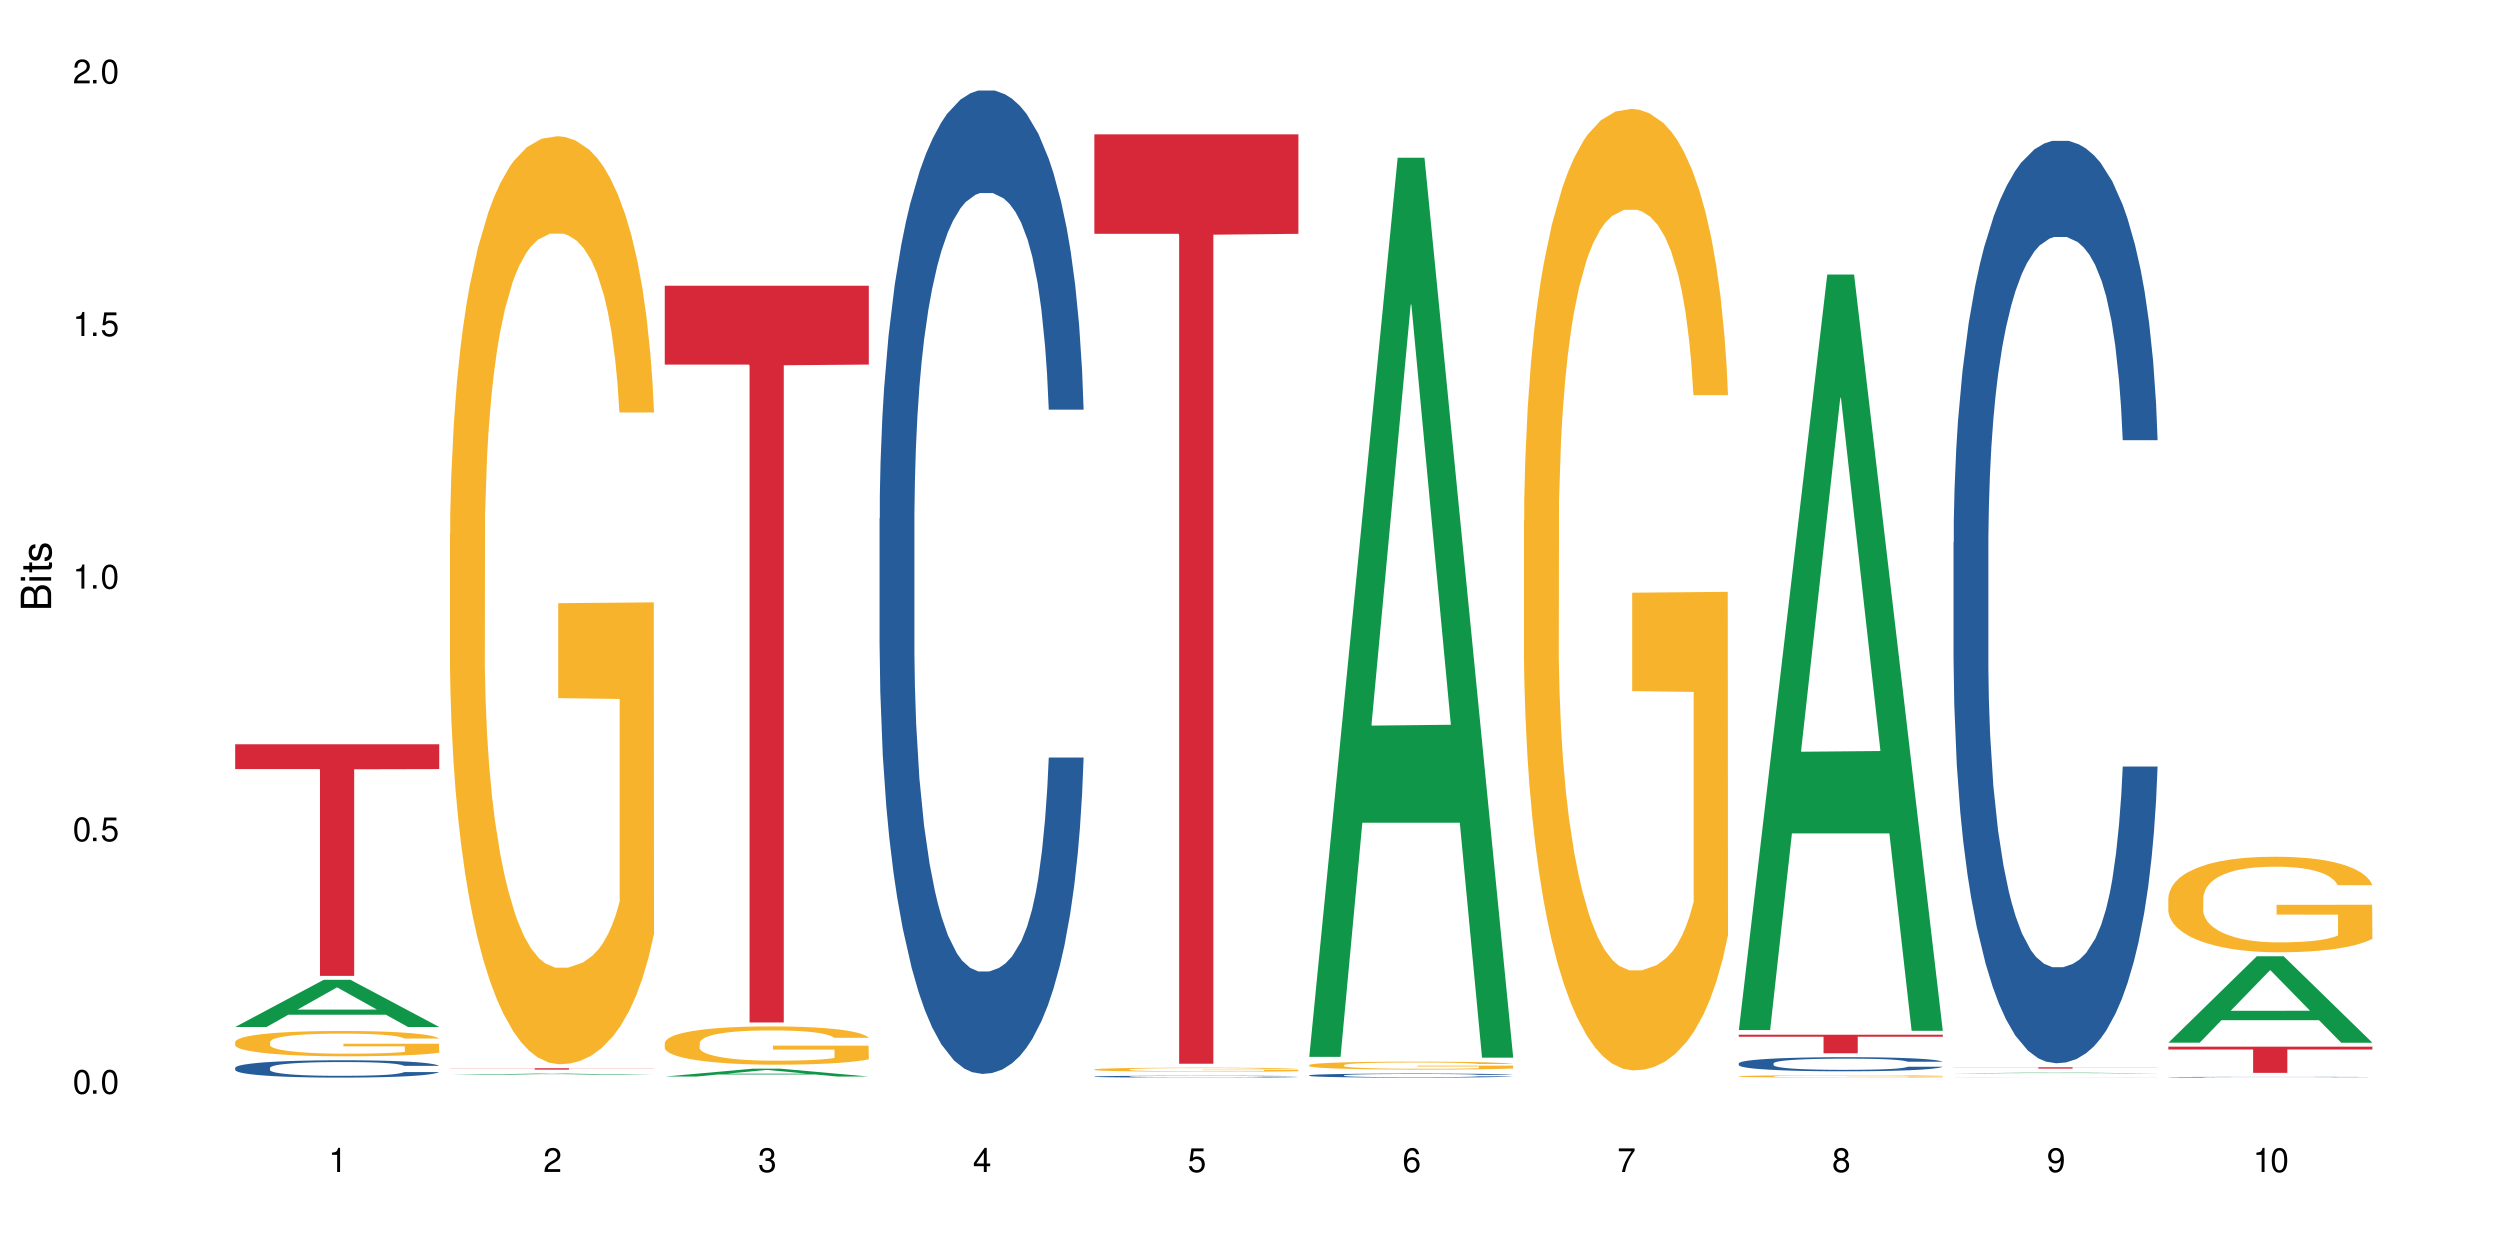 <?xml version="1.0" encoding="UTF-8"?>
<svg xmlns="http://www.w3.org/2000/svg" xmlns:xlink="http://www.w3.org/1999/xlink" width="720" height="360" viewBox="0 0 720 360">
<defs>
<g>
<g id="glyph-0-0">
</g>
<g id="glyph-0-1">
<path d="M 2.641 -6.938 C 2 -6.938 1.422 -6.656 1.078 -6.172 C 0.641 -5.562 0.406 -4.641 0.406 -3.359 C 0.406 -1.016 1.188 0.219 2.641 0.219 C 4.078 0.219 4.859 -1.016 4.859 -3.297 C 4.859 -4.641 4.656 -5.547 4.203 -6.172 C 3.844 -6.656 3.281 -6.938 2.641 -6.938 Z M 2.641 -6.188 C 3.547 -6.188 4 -5.25 4 -3.375 C 4 -1.406 3.562 -0.484 2.625 -0.484 C 1.734 -0.484 1.281 -1.438 1.281 -3.344 C 1.281 -5.25 1.734 -6.188 2.641 -6.188 Z M 2.641 -6.188 "/>
</g>
<g id="glyph-0-2">
<path d="M 1.828 -1 L 0.828 -1 L 0.828 0 L 1.828 0 Z M 1.828 -1 "/>
</g>
<g id="glyph-0-3">
<path d="M 4.562 -6.797 L 1.062 -6.797 L 0.547 -3.094 L 1.328 -3.094 C 1.719 -3.562 2.047 -3.734 2.578 -3.734 C 3.484 -3.734 4.062 -3.109 4.062 -2.094 C 4.062 -1.125 3.484 -0.531 2.578 -0.531 C 1.828 -0.531 1.375 -0.906 1.188 -1.672 L 0.328 -1.672 C 0.453 -1.109 0.547 -0.844 0.75 -0.594 C 1.125 -0.078 1.828 0.219 2.594 0.219 C 3.969 0.219 4.922 -0.781 4.922 -2.219 C 4.922 -3.562 4.031 -4.484 2.719 -4.484 C 2.25 -4.484 1.859 -4.359 1.469 -4.062 L 1.734 -5.969 L 4.562 -5.969 Z M 4.562 -6.797 "/>
</g>
<g id="glyph-0-4">
<path d="M 2.484 -4.938 L 2.484 0 L 3.328 0 L 3.328 -6.938 L 2.766 -6.938 C 2.469 -5.875 2.281 -5.734 0.984 -5.562 L 0.984 -4.938 Z M 2.484 -4.938 "/>
</g>
<g id="glyph-0-5">
<path d="M 4.859 -0.828 L 1.281 -0.828 C 1.359 -1.406 1.672 -1.781 2.5 -2.281 L 3.469 -2.828 C 4.406 -3.344 4.906 -4.062 4.906 -4.906 C 4.906 -5.484 4.672 -6.031 4.266 -6.406 C 3.859 -6.766 3.375 -6.938 2.719 -6.938 C 1.859 -6.938 1.219 -6.625 0.844 -6.031 C 0.609 -5.672 0.5 -5.234 0.484 -4.531 L 1.328 -4.531 C 1.359 -5.016 1.406 -5.281 1.531 -5.516 C 1.75 -5.938 2.188 -6.203 2.703 -6.203 C 3.469 -6.203 4.031 -5.641 4.031 -4.891 C 4.031 -4.344 3.719 -3.859 3.125 -3.516 L 2.234 -3 C 0.812 -2.172 0.406 -1.531 0.328 -0.016 L 4.859 -0.016 Z M 4.859 -0.828 "/>
</g>
<g id="glyph-0-6">
<path d="M 2.125 -3.188 L 2.578 -3.188 C 3.5 -3.188 3.984 -2.766 3.984 -1.922 C 3.984 -1.062 3.469 -0.531 2.594 -0.531 C 1.656 -0.531 1.203 -1 1.156 -2.016 L 0.312 -2.016 C 0.344 -1.453 0.438 -1.094 0.609 -0.781 C 0.953 -0.109 1.625 0.219 2.547 0.219 C 3.953 0.219 4.859 -0.625 4.859 -1.938 C 4.859 -2.828 4.516 -3.297 3.703 -3.594 C 4.344 -3.844 4.656 -4.328 4.656 -5.031 C 4.656 -6.219 3.875 -6.938 2.578 -6.938 C 1.203 -6.938 0.484 -6.172 0.453 -4.703 L 1.297 -4.703 C 1.312 -5.125 1.344 -5.359 1.453 -5.578 C 1.641 -5.969 2.062 -6.203 2.594 -6.203 C 3.344 -6.203 3.797 -5.75 3.797 -5 C 3.797 -4.516 3.609 -4.219 3.25 -4.047 C 3.016 -3.953 2.703 -3.922 2.125 -3.906 Z M 2.125 -3.188 "/>
</g>
<g id="glyph-0-7">
<path d="M 3.141 -1.672 L 3.141 0 L 3.984 0 L 3.984 -1.672 L 4.984 -1.672 L 4.984 -2.438 L 3.984 -2.438 L 3.984 -6.938 L 3.359 -6.938 L 0.266 -2.578 L 0.266 -1.672 Z M 3.141 -2.438 L 1 -2.438 L 3.141 -5.5 Z M 3.141 -2.438 "/>
</g>
<g id="glyph-0-8">
<path d="M 4.781 -5.125 C 4.609 -6.266 3.891 -6.938 2.844 -6.938 C 2.094 -6.938 1.422 -6.578 1.031 -5.953 C 0.594 -5.266 0.406 -4.422 0.406 -3.172 C 0.406 -2 0.578 -1.25 0.984 -0.641 C 1.359 -0.078 1.953 0.219 2.703 0.219 C 3.984 0.219 4.922 -0.75 4.922 -2.094 C 4.922 -3.375 4.062 -4.281 2.844 -4.281 C 2.172 -4.281 1.641 -4.031 1.281 -3.516 C 1.281 -5.234 1.828 -6.188 2.797 -6.188 C 3.391 -6.188 3.797 -5.797 3.938 -5.125 Z M 2.734 -3.531 C 3.547 -3.531 4.062 -2.953 4.062 -2.031 C 4.062 -1.156 3.484 -0.531 2.703 -0.531 C 1.922 -0.531 1.328 -1.188 1.328 -2.078 C 1.328 -2.938 1.906 -3.531 2.734 -3.531 Z M 2.734 -3.531 "/>
</g>
<g id="glyph-0-9">
<path d="M 4.984 -6.797 L 0.438 -6.797 L 0.438 -5.969 L 4.109 -5.969 C 2.5 -3.656 1.828 -2.234 1.328 0 L 2.219 0 C 2.594 -2.172 3.453 -4.047 4.984 -6.094 Z M 4.984 -6.797 "/>
</g>
<g id="glyph-0-10">
<path d="M 3.75 -3.656 C 4.469 -4.094 4.688 -4.438 4.688 -5.078 C 4.688 -6.172 3.844 -6.938 2.641 -6.938 C 1.438 -6.938 0.594 -6.172 0.594 -5.094 C 0.594 -4.438 0.812 -4.094 1.516 -3.656 C 0.734 -3.266 0.359 -2.703 0.359 -1.922 C 0.359 -0.656 1.281 0.219 2.641 0.219 C 3.984 0.219 4.922 -0.656 4.922 -1.922 C 4.922 -2.703 4.531 -3.266 3.75 -3.656 Z M 2.641 -6.188 C 3.359 -6.188 3.812 -5.75 3.812 -5.062 C 3.812 -4.406 3.344 -3.984 2.641 -3.984 C 1.922 -3.984 1.453 -4.406 1.453 -5.078 C 1.453 -5.75 1.922 -6.188 2.641 -6.188 Z M 2.641 -3.266 C 3.484 -3.266 4.062 -2.719 4.062 -1.906 C 4.062 -1.078 3.484 -0.531 2.625 -0.531 C 1.797 -0.531 1.219 -1.094 1.219 -1.906 C 1.219 -2.719 1.781 -3.266 2.641 -3.266 Z M 2.641 -3.266 "/>
</g>
<g id="glyph-0-11">
<path d="M 0.516 -1.578 C 0.672 -0.453 1.406 0.219 2.438 0.219 C 3.188 0.219 3.859 -0.141 4.266 -0.766 C 4.688 -1.453 4.891 -2.297 4.891 -3.547 C 4.891 -4.719 4.703 -5.453 4.312 -6.078 C 3.938 -6.641 3.344 -6.938 2.594 -6.938 C 1.297 -6.938 0.359 -5.969 0.359 -4.625 C 0.359 -3.344 1.234 -2.453 2.453 -2.453 C 3.094 -2.453 3.578 -2.672 4.016 -3.203 C 4 -1.484 3.469 -0.531 2.5 -0.531 C 1.906 -0.531 1.484 -0.906 1.359 -1.578 Z M 2.578 -6.203 C 3.375 -6.203 3.969 -5.531 3.969 -4.641 C 3.969 -3.797 3.391 -3.188 2.547 -3.188 C 1.734 -3.188 1.234 -3.766 1.234 -4.688 C 1.234 -5.562 1.797 -6.203 2.578 -6.203 Z M 2.578 -6.203 "/>
</g>
<g id="glyph-1-0">
</g>
<g id="glyph-1-1">
<path d="M 0 -0.953 L 0 -4.891 C 0 -5.719 -0.234 -6.344 -0.734 -6.797 C -1.188 -7.234 -1.812 -7.469 -2.5 -7.469 C -3.547 -7.469 -4.188 -7 -4.625 -5.875 C -4.984 -6.688 -5.625 -7.094 -6.531 -7.094 C -7.172 -7.094 -7.734 -6.859 -8.141 -6.391 C -8.562 -5.922 -8.75 -5.344 -8.75 -4.5 L -8.75 -0.953 Z M -4.984 -2.062 L -7.766 -2.062 L -7.766 -4.219 C -7.766 -4.844 -7.688 -5.203 -7.453 -5.5 C -7.219 -5.812 -6.859 -5.969 -6.375 -5.969 C -5.891 -5.969 -5.531 -5.812 -5.297 -5.5 C -5.062 -5.203 -4.984 -4.844 -4.984 -4.219 Z M -0.984 -2.062 L -4 -2.062 L -4 -4.781 C -4 -5.766 -3.438 -6.359 -2.484 -6.359 C -1.547 -6.359 -0.984 -5.766 -0.984 -4.781 Z M -0.984 -2.062 "/>
</g>
<g id="glyph-1-2">
<path d="M -6.281 -1.797 L -6.281 -0.797 L 0 -0.797 L 0 -1.797 Z M -8.75 -1.797 L -8.75 -0.797 L -7.484 -0.797 L -7.484 -1.797 Z M -8.75 -1.797 "/>
</g>
<g id="glyph-1-3">
<path d="M -6.281 -3.047 L -6.281 -2.016 L -8.016 -2.016 L -8.016 -1.016 L -6.281 -1.016 L -6.281 -0.172 L -5.469 -0.172 L -5.469 -1.016 L -0.719 -1.016 C -0.078 -1.016 0.281 -1.453 0.281 -2.234 C 0.281 -2.5 0.25 -2.719 0.188 -3.047 L -0.641 -3.047 C -0.609 -2.906 -0.594 -2.766 -0.594 -2.562 C -0.594 -2.141 -0.719 -2.016 -1.156 -2.016 L -5.469 -2.016 L -5.469 -3.047 Z M -6.281 -3.047 "/>
</g>
<g id="glyph-1-4">
<path d="M -4.531 -5.25 C -5.766 -5.25 -6.469 -4.422 -6.469 -2.969 C -6.469 -1.516 -5.719 -0.562 -4.547 -0.562 C -3.562 -0.562 -3.094 -1.062 -2.734 -2.562 L -2.516 -3.484 C -2.344 -4.188 -2.094 -4.469 -1.641 -4.469 C -1.047 -4.469 -0.641 -3.875 -0.641 -3 C -0.641 -2.453 -0.797 -2 -1.062 -1.75 C -1.25 -1.594 -1.422 -1.531 -1.875 -1.469 L -1.875 -0.406 C -0.422 -0.453 0.281 -1.266 0.281 -2.922 C 0.281 -4.5 -0.5 -5.516 -1.719 -5.516 C -2.656 -5.516 -3.172 -4.984 -3.469 -3.734 L -3.703 -2.766 C -3.891 -1.953 -4.156 -1.609 -4.594 -1.609 C -5.188 -1.609 -5.547 -2.125 -5.547 -2.938 C -5.547 -3.75 -5.203 -4.172 -4.531 -4.203 Z M -4.531 -5.25 "/>
</g>
</g>
</defs>
<rect x="-72" y="-36" width="864" height="432" fill="rgb(100%, 100%, 100%)" fill-opacity="1"/>
<path fill-rule="nonzero" fill="rgb(6.275%, 58.824%, 28.235%)" fill-opacity="1" d="M 67.73 295.77 L 67.793 295.754 L 93.223 282.191 L 100.945 282.191 L 126.5 295.781 L 117.52 295.781 L 111.117 292.234 L 83.051 292.234 L 76.773 295.77 L 67.73 295.77 L 85.75 290.766 L 108.543 290.754 L 97.176 284.414 L 97.051 284.398 L 96.926 284.438 L 85.688 290.754 L 85.75 290.766 Z M 67.73 295.77 "/>
<path fill-rule="nonzero" fill="rgb(14.51%, 36.078%, 60%)" fill-opacity="1" d="M 67.73 307.531 L 67.801 307.527 L 67.801 307.418 L 68.02 307.242 L 68.52 307.023 L 69.02 306.871 L 70.312 306.602 L 72.102 306.344 L 73.965 306.141 L 75.328 306.023 L 76.547 305.93 L 79.34 305.762 L 81.133 305.676 L 83.066 305.598 L 85.434 305.52 L 87.152 305.477 L 91.023 305.402 L 93.891 305.371 L 96.113 305.355 L 100.914 305.355 L 103.781 305.375 L 105.859 305.398 L 108.152 305.434 L 110.086 305.477 L 113.457 305.574 L 116.465 305.703 L 117.828 305.777 L 119.977 305.918 L 121.625 306.055 L 122.773 306.172 L 124.062 306.344 L 125.207 306.547 L 126.07 306.781 L 126.5 306.977 L 116.465 306.977 L 115.965 306.797 L 115.391 306.652 L 114.316 306.465 L 113.238 306.332 L 111.734 306.203 L 110.375 306.113 L 108.512 306.027 L 106.863 305.973 L 105.141 305.93 L 103.492 305.902 L 100.34 305.875 L 96.684 305.875 L 95.324 305.887 L 92.527 305.922 L 91.023 305.953 L 88.871 306.02 L 87.367 306.078 L 85.578 306.168 L 84.359 306.246 L 82.852 306.367 L 81.777 306.473 L 80.559 306.621 L 79.844 306.734 L 79.199 306.863 L 78.625 307.016 L 78.195 307.176 L 77.906 307.344 L 77.766 307.508 L 77.766 308.215 L 77.906 308.379 L 78.266 308.574 L 79.199 308.852 L 80.559 309.094 L 82.137 309.285 L 83.641 309.422 L 84.5 309.488 L 85.648 309.559 L 87.441 309.652 L 90.02 309.742 L 91.523 309.777 L 93.816 309.816 L 96.184 309.832 L 99.336 309.832 L 102.133 309.816 L 103.996 309.793 L 105.93 309.758 L 108.582 309.68 L 110.23 309.605 L 111.664 309.52 L 112.738 309.434 L 113.457 309.359 L 114.531 309.219 L 115.391 309.062 L 116.035 308.902 L 116.465 308.746 L 126.5 308.746 L 126.07 308.93 L 125.422 309.105 L 124.777 309.238 L 123.777 309.398 L 122.629 309.543 L 120.98 309.703 L 119.617 309.805 L 117.828 309.922 L 116.18 310.008 L 114.387 310.086 L 111.734 310.176 L 110.016 310.223 L 108.152 310.262 L 105.93 310.301 L 103.137 310.332 L 100.125 310.352 L 97.328 310.355 L 94.32 310.344 L 92.098 310.328 L 89.16 310.285 L 85.504 310.203 L 82.852 310.117 L 80.773 310.031 L 78.984 309.938 L 76.977 309.816 L 74.395 309.613 L 72.82 309.461 L 71.746 309.332 L 70.527 309.152 L 69.664 308.992 L 68.664 308.738 L 67.945 308.414 L 67.73 308.16 Z M 67.73 307.531 "/>
<path fill-rule="nonzero" fill="rgb(96.863%, 70.196%, 16.863%)" fill-opacity="1" d="M 67.73 300.047 L 67.801 300.039 L 67.801 299.906 L 68.09 299.605 L 68.805 299.191 L 69.738 298.855 L 70.742 298.586 L 71.387 298.449 L 72.461 298.246 L 73.395 298.102 L 75.758 297.801 L 78.77 297.523 L 80.418 297.402 L 82.281 297.289 L 84.93 297.164 L 86.148 297.117 L 89.875 297.008 L 94.105 296.941 L 98.762 296.922 L 100.914 296.93 L 103.852 296.957 L 107.863 297.027 L 110.16 297.094 L 111.949 297.164 L 113.812 297.25 L 116.105 297.383 L 118.258 297.543 L 119.977 297.703 L 121.695 297.902 L 123.129 298.113 L 124.348 298.348 L 125.422 298.629 L 126.07 298.859 L 126.5 299.094 L 116.535 299.094 L 115.965 298.859 L 115.32 298.68 L 114.242 298.461 L 113.168 298.301 L 112.094 298.176 L 110.086 298 L 108.367 297.895 L 106.215 297.801 L 104.137 297.742 L 101.773 297.703 L 100.34 297.688 L 96.543 297.688 L 93.102 297.734 L 91.094 297.789 L 89.66 297.84 L 87.656 297.941 L 86.438 298.02 L 85.719 298.074 L 83.57 298.281 L 82.137 298.469 L 81.348 298.594 L 80.344 298.793 L 79.629 298.973 L 78.84 299.238 L 78.41 299.441 L 77.836 299.891 L 77.766 301.09 L 77.98 301.344 L 78.41 301.617 L 78.984 301.855 L 79.844 302.109 L 80.703 302.305 L 82.207 302.562 L 83.496 302.734 L 84.5 302.848 L 86.438 303.027 L 87.227 303.09 L 89.09 303.207 L 91.023 303.301 L 93.387 303.383 L 95.18 303.422 L 98.047 303.453 L 101.703 303.453 L 106 303.414 L 108.727 303.363 L 110.59 303.309 L 111.809 303.262 L 113.312 303.188 L 114.387 303.121 L 115.391 303.051 L 116.609 302.938 L 116.609 301.344 L 98.906 301.336 L 98.906 300.59 L 126.426 300.586 L 126.5 303.188 L 124.992 303.367 L 123.129 303.543 L 121.34 303.676 L 119.477 303.789 L 116.824 303.914 L 114.672 303.996 L 111.375 304.086 L 108.367 304.148 L 105.215 304.188 L 102.418 304.207 L 99.121 304.215 L 96.184 304.199 L 93.031 304.16 L 90.52 304.109 L 88.227 304.043 L 85.934 303.953 L 83.066 303.816 L 81.203 303.703 L 79.27 303.562 L 77.336 303.395 L 75.613 303.215 L 74.469 303.074 L 73.32 302.914 L 72.102 302.715 L 70.957 302.488 L 70.098 302.281 L 69.309 302.051 L 68.734 301.832 L 68.16 301.531 L 67.875 301.289 L 67.73 301.086 Z M 67.73 300.047 "/>
<path fill-rule="nonzero" fill="rgb(83.922%, 15.686%, 22.353%)" fill-opacity="1" d="M 67.73 214.355 L 126.5 214.355 L 126.5 221.496 L 102.008 221.559 L 102.008 281.051 L 92.152 281.051 L 92.152 221.621 L 92.008 221.496 L 67.73 221.496 Z M 67.73 214.355 "/>
<path fill-rule="nonzero" fill="rgb(6.275%, 58.824%, 28.235%)" fill-opacity="1" d="M 129.594 309.586 L 129.656 309.586 L 155.082 309.191 L 162.805 309.191 L 188.359 309.586 L 179.383 309.586 L 172.977 309.48 L 144.91 309.48 L 138.633 309.586 L 129.594 309.586 L 147.613 309.441 L 170.402 309.438 L 159.039 309.254 L 158.789 309.254 L 147.547 309.438 L 147.613 309.441 Z M 129.594 309.586 "/>
<path fill-rule="nonzero" fill="rgb(96.863%, 70.196%, 16.863%)" fill-opacity="1" d="M 129.594 153.703 L 129.664 153.461 L 129.664 148.578 L 129.949 137.594 L 130.668 122.461 L 131.598 110.012 L 132.602 100.246 L 133.246 95.121 L 134.32 87.797 L 135.254 82.426 L 137.617 71.441 L 140.629 61.191 L 142.277 56.797 L 144.141 52.648 L 146.793 48.008 L 148.012 46.301 L 151.738 42.395 L 155.965 39.953 L 160.625 39.223 L 162.773 39.465 L 165.711 40.441 L 169.727 43.125 L 172.02 45.566 L 173.812 48.008 L 175.676 51.184 L 177.969 56.062 L 180.117 61.922 L 181.836 67.781 L 183.559 75.105 L 184.992 82.914 L 186.211 91.457 L 187.285 101.711 L 187.93 110.254 L 188.359 118.797 L 178.398 118.797 L 177.824 110.254 L 177.18 103.664 L 176.105 95.609 L 175.031 89.75 L 173.953 85.113 L 171.949 78.766 L 170.227 74.859 L 168.078 71.441 L 166 69.246 L 163.633 67.781 L 162.199 67.293 L 158.402 67.293 L 154.961 69 L 152.957 70.953 L 151.523 72.906 L 149.516 76.57 L 148.297 79.496 L 147.582 81.449 L 145.43 89.016 L 143.996 95.852 L 143.207 100.488 L 142.207 107.812 L 141.488 114.402 L 140.699 124.168 L 140.27 131.492 L 139.695 148.09 L 139.625 192.027 L 139.84 201.305 L 140.27 211.312 L 140.844 220.098 L 141.703 229.375 L 142.562 236.453 L 144.07 245.973 L 145.359 252.32 L 146.363 256.469 L 148.297 263.059 L 149.086 265.258 L 150.949 269.652 L 152.883 273.07 L 155.25 275.996 L 157.039 277.461 L 159.906 278.684 L 163.562 278.684 L 167.863 277.219 L 170.586 275.266 L 172.449 273.312 L 173.668 271.605 L 175.172 268.918 L 176.246 266.477 L 177.25 263.793 L 178.469 259.645 L 178.469 201.305 L 160.766 201.059 L 160.766 173.719 L 188.289 173.477 L 188.359 268.918 L 186.855 275.508 L 184.992 281.855 L 183.199 286.738 L 181.336 290.887 L 178.684 295.527 L 176.535 298.453 L 173.238 301.871 L 170.227 304.07 L 167.074 305.535 L 164.277 306.266 L 160.984 306.512 L 158.043 306.023 L 154.891 304.559 L 152.383 302.605 L 150.09 300.164 L 147.797 296.988 L 144.93 291.863 L 143.066 287.715 L 141.129 282.59 L 139.195 276.484 L 137.477 269.895 L 136.328 264.77 L 135.184 258.91 L 133.965 251.586 L 132.816 243.289 L 131.957 235.723 L 131.168 227.176 L 130.594 219.121 L 130.023 208.137 L 129.734 199.352 L 129.594 191.785 Z M 129.594 153.703 "/>
<path fill-rule="nonzero" fill="rgb(83.922%, 15.686%, 22.353%)" fill-opacity="1" d="M 129.594 307.652 L 188.359 307.652 L 188.359 307.695 L 163.867 307.695 L 163.867 308.047 L 154.012 308.047 L 154.012 307.695 L 129.594 307.695 Z M 129.594 307.652 "/>
<path fill-rule="nonzero" fill="rgb(6.275%, 58.824%, 28.235%)" fill-opacity="1" d="M 191.453 310.047 L 191.516 310.043 L 216.945 307.77 L 224.668 307.77 L 250.219 310.051 L 241.242 310.051 L 234.84 309.453 L 206.773 309.453 L 200.492 310.047 L 191.453 310.047 L 209.473 309.207 L 232.266 309.207 L 220.898 308.141 L 220.773 308.141 L 220.648 308.145 L 209.41 309.207 L 209.473 309.207 Z M 191.453 310.047 "/>
<path fill-rule="nonzero" fill="rgb(96.863%, 70.196%, 16.863%)" fill-opacity="1" d="M 191.453 300.328 L 191.523 300.316 L 191.523 300.117 L 191.812 299.664 L 192.527 299.039 L 193.461 298.527 L 194.461 298.125 L 195.109 297.914 L 196.184 297.609 L 197.113 297.391 L 199.48 296.938 L 202.488 296.516 L 204.137 296.332 L 206 296.16 L 208.652 295.973 L 209.871 295.898 L 213.598 295.738 L 217.828 295.637 L 222.484 295.609 L 224.637 295.617 L 227.574 295.66 L 231.586 295.77 L 233.879 295.871 L 235.672 295.973 L 237.535 296.102 L 239.828 296.305 L 241.98 296.543 L 243.699 296.785 L 245.418 297.086 L 246.852 297.41 L 248.07 297.762 L 249.145 298.184 L 249.789 298.535 L 250.219 298.891 L 240.258 298.891 L 239.684 298.535 L 239.039 298.266 L 237.965 297.934 L 236.891 297.691 L 235.816 297.5 L 233.809 297.238 L 232.09 297.078 L 229.938 296.938 L 227.859 296.848 L 225.496 296.785 L 224.062 296.766 L 220.262 296.766 L 216.824 296.836 L 214.816 296.918 L 213.383 296.996 L 211.375 297.148 L 210.156 297.27 L 209.441 297.348 L 207.293 297.66 L 205.859 297.941 L 205.07 298.133 L 204.066 298.438 L 203.348 298.707 L 202.562 299.109 L 202.133 299.414 L 201.559 300.098 L 201.484 301.906 L 201.703 302.289 L 202.133 302.703 L 202.703 303.066 L 203.566 303.449 L 204.426 303.738 L 205.93 304.133 L 207.219 304.395 L 208.223 304.562 L 210.156 304.836 L 210.945 304.926 L 212.809 305.109 L 214.746 305.25 L 217.109 305.371 L 218.902 305.43 L 221.77 305.48 L 225.422 305.48 L 229.723 305.418 L 232.445 305.34 L 234.309 305.258 L 235.527 305.188 L 237.035 305.078 L 238.109 304.977 L 239.113 304.867 L 240.332 304.695 L 240.332 302.289 L 222.629 302.281 L 222.629 301.152 L 250.148 301.145 L 250.219 305.078 L 248.715 305.348 L 246.852 305.609 L 245.059 305.812 L 243.195 305.984 L 240.547 306.176 L 238.395 306.297 L 235.098 306.438 L 232.09 306.527 L 228.934 306.586 L 226.141 306.617 L 222.844 306.629 L 219.906 306.605 L 216.75 306.547 L 214.242 306.465 L 211.949 306.367 L 209.656 306.234 L 206.789 306.023 L 204.926 305.852 L 202.992 305.641 L 201.055 305.391 L 199.336 305.117 L 198.191 304.906 L 197.043 304.664 L 195.824 304.363 L 194.68 304.02 L 193.816 303.707 L 193.031 303.355 L 192.457 303.023 L 191.883 302.57 L 191.598 302.211 L 191.453 301.898 Z M 191.453 300.328 "/>
<path fill-rule="nonzero" fill="rgb(83.922%, 15.686%, 22.353%)" fill-opacity="1" d="M 191.453 82.285 L 250.219 82.285 L 250.219 104.996 L 225.727 105.195 L 225.727 294.469 L 215.875 294.469 L 215.875 105.395 L 215.73 104.996 L 191.453 104.996 Z M 191.453 82.285 "/>
<path fill-rule="nonzero" fill="rgb(14.51%, 36.078%, 60%)" fill-opacity="1" d="M 253.312 149.309 L 253.387 149.051 L 253.387 142.836 L 253.602 133 L 254.102 120.574 L 254.605 112.031 L 255.895 96.758 L 257.684 82 L 259.547 70.609 L 260.91 63.879 L 262.129 58.699 L 264.922 49.121 L 266.715 44.203 L 268.652 39.805 L 271.016 35.402 L 272.734 32.812 L 276.605 28.672 L 279.473 26.859 L 281.695 26.082 L 286.496 26.082 L 289.363 27.117 L 291.441 28.41 L 293.734 30.484 L 295.668 32.812 L 299.039 38.508 L 302.047 45.758 L 303.41 49.898 L 305.559 57.926 L 307.207 65.691 L 308.355 72.422 L 309.645 82 L 310.793 93.648 L 311.652 106.852 L 312.082 117.984 L 302.047 117.984 L 301.547 107.629 L 300.973 99.605 L 299.898 88.988 L 298.824 81.48 L 297.316 73.977 L 295.957 69.055 L 294.094 64.137 L 292.445 61.031 L 290.723 58.699 L 289.074 57.148 L 285.922 55.594 L 282.266 55.594 L 280.906 56.113 L 278.109 58.184 L 276.605 59.996 L 274.457 63.621 L 272.949 66.984 L 271.16 72.164 L 269.941 76.562 L 268.434 83.293 L 267.359 89.25 L 266.141 97.793 L 265.426 104.262 L 264.781 111.512 L 264.207 120.055 L 263.777 129.117 L 263.492 138.695 L 263.348 148.016 L 263.348 188.141 L 263.492 197.461 L 263.848 208.332 L 264.781 224.125 L 266.141 237.844 L 267.719 248.719 L 269.223 256.484 L 270.082 260.109 L 271.23 264.25 L 273.023 269.43 L 275.602 274.605 L 277.105 276.676 L 279.402 278.75 L 281.766 279.785 L 284.918 279.785 L 287.715 278.75 L 289.578 277.453 L 291.512 275.383 L 294.164 270.98 L 295.812 266.84 L 297.246 261.922 L 298.32 257.004 L 299.039 252.859 L 300.113 244.836 L 300.973 236.031 L 301.617 226.973 L 302.047 218.172 L 312.082 218.172 L 311.652 228.527 L 311.008 238.621 L 310.363 246.129 L 309.359 255.191 L 308.211 263.215 L 306.562 272.277 L 305.203 278.23 L 303.41 284.703 L 301.762 289.621 L 299.969 294.023 L 297.316 299.199 L 295.598 301.789 L 293.734 304.117 L 291.512 306.188 L 288.719 308 L 285.707 309.035 L 282.914 309.297 L 279.902 308.777 L 277.68 307.742 L 274.742 305.414 L 271.086 300.754 L 268.434 295.836 L 266.355 290.914 L 264.566 285.738 L 262.559 278.75 L 259.98 267.355 L 258.402 258.555 L 257.328 251.309 L 256.109 241.211 L 255.25 232.148 L 254.246 217.652 L 253.527 199.273 L 253.312 185.035 Z M 253.312 149.309 "/>
<path fill-rule="nonzero" fill="rgb(14.51%, 36.078%, 60%)" fill-opacity="1" d="M 315.176 310.043 L 315.246 310.043 L 315.246 310.031 L 315.461 310.012 L 315.961 309.988 L 316.465 309.969 L 317.754 309.941 L 319.547 309.91 L 321.41 309.891 L 322.77 309.875 L 323.988 309.867 L 326.785 309.848 L 328.578 309.836 L 330.512 309.828 L 332.875 309.82 L 334.598 309.816 L 338.465 309.809 L 341.332 309.805 L 343.555 309.801 L 348.355 309.801 L 351.223 309.805 L 353.301 309.809 L 355.594 309.812 L 357.531 309.816 L 360.898 309.828 L 363.91 309.84 L 365.27 309.848 L 367.422 309.863 L 369.07 309.879 L 370.215 309.895 L 371.504 309.91 L 372.652 309.934 L 373.512 309.961 L 373.941 309.98 L 363.91 309.98 L 363.406 309.961 L 362.832 309.945 L 361.758 309.926 L 360.684 309.91 L 359.18 309.895 L 357.816 309.887 L 355.953 309.875 L 354.305 309.871 L 352.586 309.867 L 350.938 309.863 L 347.785 309.859 L 342.766 309.859 L 339.973 309.863 L 338.465 309.867 L 336.316 309.875 L 334.812 309.883 L 333.02 309.891 L 331.801 309.902 L 330.297 309.914 L 329.223 309.926 L 328.004 309.941 L 327.285 309.953 L 326.641 309.969 L 326.066 309.984 L 325.637 310.004 L 325.352 310.023 L 325.207 310.039 L 325.207 310.117 L 325.352 310.137 L 325.711 310.156 L 326.641 310.188 L 328.004 310.215 L 329.578 310.238 L 331.086 310.25 L 331.945 310.258 L 333.09 310.266 L 334.883 310.277 L 337.465 310.285 L 338.969 310.293 L 341.262 310.297 L 349.574 310.297 L 351.438 310.293 L 353.375 310.289 L 356.023 310.281 L 357.672 310.273 L 359.105 310.262 L 360.184 310.254 L 360.898 310.246 L 361.973 310.23 L 362.832 310.211 L 363.48 310.195 L 363.91 310.176 L 373.941 310.176 L 373.512 310.195 L 372.867 310.219 L 372.223 310.23 L 371.219 310.25 L 370.07 310.266 L 368.422 310.281 L 367.062 310.293 L 365.27 310.309 L 363.621 310.316 L 361.832 310.324 L 359.18 310.336 L 357.457 310.34 L 355.594 310.344 L 353.375 310.348 L 350.578 310.352 L 347.57 310.355 L 341.762 310.355 L 339.543 310.352 L 336.602 310.348 L 332.949 310.34 L 330.297 310.328 L 328.219 310.32 L 326.426 310.309 L 324.418 310.297 L 321.84 310.273 L 320.262 310.254 L 319.188 310.242 L 317.969 310.223 L 317.109 310.203 L 316.105 310.176 L 315.391 310.141 L 315.176 310.113 Z M 315.176 310.043 "/>
<path fill-rule="nonzero" fill="rgb(96.863%, 70.196%, 16.863%)" fill-opacity="1" d="M 315.176 307.992 L 315.246 307.992 L 315.246 307.969 L 315.531 307.922 L 316.25 307.855 L 317.18 307.801 L 318.184 307.758 L 318.828 307.738 L 319.906 307.703 L 320.836 307.68 L 323.203 307.633 L 326.211 307.59 L 327.859 307.57 L 329.723 307.551 L 332.375 307.531 L 333.594 307.523 L 337.32 307.508 L 341.547 307.496 L 346.207 307.492 L 348.355 307.492 L 351.297 307.496 L 355.309 307.508 L 357.602 307.52 L 359.395 307.531 L 361.258 307.543 L 363.551 307.566 L 365.699 307.59 L 367.422 307.617 L 369.141 307.648 L 370.574 307.684 L 371.793 307.719 L 372.867 307.766 L 373.512 307.805 L 373.941 307.84 L 363.98 307.84 L 363.406 307.805 L 362.762 307.773 L 361.688 307.738 L 360.613 307.715 L 359.535 307.691 L 357.531 307.664 L 355.809 307.648 L 353.66 307.633 L 351.582 307.625 L 349.215 307.617 L 347.785 307.613 L 343.984 307.613 L 340.547 307.621 L 338.539 307.633 L 337.105 307.641 L 335.098 307.656 L 333.879 307.668 L 333.164 307.676 L 331.012 307.711 L 329.578 307.738 L 328.793 307.762 L 327.789 307.793 L 327.07 307.82 L 326.281 307.863 L 325.852 307.895 L 325.281 307.969 L 325.207 308.16 L 325.422 308.199 L 325.852 308.246 L 326.426 308.281 L 327.285 308.324 L 328.145 308.355 L 329.652 308.395 L 330.941 308.422 L 331.945 308.441 L 333.879 308.473 L 334.668 308.48 L 336.531 308.5 L 338.465 308.516 L 340.832 308.527 L 342.625 308.535 L 345.488 308.539 L 349.145 308.539 L 353.445 308.531 L 356.168 308.523 L 358.031 308.516 L 359.25 308.508 L 360.754 308.496 L 361.832 308.484 L 362.832 308.473 L 364.051 308.457 L 364.051 308.199 L 346.352 308.199 L 346.352 308.082 L 373.871 308.078 L 373.941 308.496 L 372.438 308.523 L 370.574 308.555 L 368.781 308.574 L 366.918 308.594 L 364.266 308.613 L 362.117 308.625 L 358.82 308.641 L 355.809 308.648 L 352.656 308.656 L 349.863 308.66 L 343.625 308.66 L 340.473 308.652 L 337.965 308.645 L 335.672 308.633 L 333.379 308.617 L 330.512 308.598 L 328.648 308.578 L 326.715 308.555 L 324.777 308.531 L 323.059 308.5 L 321.91 308.477 L 320.766 308.453 L 319.547 308.422 L 318.398 308.383 L 317.539 308.352 L 316.75 308.312 L 316.18 308.277 L 315.605 308.23 L 315.316 308.191 L 315.176 308.16 Z M 315.176 307.992 "/>
<path fill-rule="nonzero" fill="rgb(83.922%, 15.686%, 22.353%)" fill-opacity="1" d="M 315.176 38.688 L 373.941 38.688 L 373.941 67.34 L 349.449 67.59 L 349.449 306.352 L 339.594 306.352 L 339.594 67.84 L 339.453 67.34 L 315.176 67.34 Z M 315.176 38.688 "/>
<path fill-rule="nonzero" fill="rgb(6.275%, 58.824%, 28.235%)" fill-opacity="1" d="M 377.035 304.371 L 377.098 304.125 L 402.527 45.434 L 410.25 45.434 L 435.805 304.613 L 426.824 304.613 L 420.422 236.957 L 392.355 236.957 L 386.078 304.371 L 377.035 304.371 L 395.055 208.973 L 417.848 208.73 L 406.48 87.781 L 406.355 87.535 L 406.23 88.266 L 394.992 208.73 L 395.055 208.973 Z M 377.035 304.371 "/>
<path fill-rule="nonzero" fill="rgb(14.51%, 36.078%, 60%)" fill-opacity="1" d="M 377.035 309.695 L 377.105 309.691 L 377.105 309.668 L 377.32 309.625 L 377.824 309.574 L 378.324 309.539 L 379.617 309.477 L 381.406 309.414 L 383.27 309.367 L 384.633 309.34 L 385.852 309.32 L 388.645 309.281 L 390.438 309.258 L 392.371 309.242 L 394.738 309.223 L 396.457 309.211 L 400.328 309.195 L 403.195 309.188 L 405.414 309.184 L 410.219 309.184 L 413.086 309.188 L 415.164 309.195 L 417.457 309.203 L 419.391 309.211 L 422.758 309.234 L 425.77 309.266 L 427.133 309.281 L 429.281 309.316 L 430.93 309.348 L 432.078 309.375 L 433.367 309.414 L 434.512 309.465 L 435.375 309.52 L 435.805 309.562 L 425.77 309.562 L 425.27 309.523 L 424.695 309.488 L 423.621 309.445 L 422.543 309.414 L 421.039 309.383 L 419.68 309.363 L 417.816 309.344 L 416.168 309.328 L 414.445 309.32 L 412.797 309.312 L 409.645 309.305 L 405.988 309.305 L 404.629 309.309 L 401.832 309.316 L 400.328 309.324 L 398.176 309.34 L 396.672 309.355 L 394.879 309.375 L 393.664 309.395 L 392.156 309.422 L 391.082 309.445 L 389.863 309.48 L 389.148 309.508 L 388.504 309.539 L 387.93 309.574 L 387.5 309.609 L 387.211 309.648 L 387.07 309.688 L 387.07 309.855 L 387.211 309.895 L 387.57 309.938 L 388.504 310.004 L 389.863 310.059 L 391.441 310.105 L 392.945 310.137 L 393.805 310.152 L 394.953 310.168 L 396.742 310.191 L 399.324 310.211 L 400.828 310.219 L 403.121 310.227 L 405.488 310.234 L 408.641 310.234 L 411.438 310.227 L 413.301 310.223 L 415.234 310.215 L 417.887 310.195 L 419.535 310.18 L 420.969 310.16 L 422.043 310.137 L 422.758 310.121 L 423.836 310.09 L 424.695 310.051 L 425.34 310.016 L 425.77 309.977 L 435.805 309.977 L 435.375 310.02 L 434.727 310.062 L 434.082 310.094 L 433.078 310.133 L 431.934 310.164 L 430.285 310.203 L 428.922 310.227 L 427.133 310.254 L 425.484 310.273 L 423.691 310.293 L 421.039 310.312 L 419.32 310.324 L 417.457 310.332 L 415.234 310.344 L 412.438 310.348 L 409.43 310.355 L 406.633 310.355 L 403.625 310.352 L 401.402 310.348 L 398.465 310.34 L 394.809 310.32 L 392.156 310.301 L 390.078 310.277 L 388.289 310.258 L 386.281 310.227 L 383.699 310.18 L 382.125 310.145 L 381.047 310.113 L 379.832 310.074 L 378.969 310.035 L 377.969 309.977 L 377.25 309.898 L 377.035 309.84 Z M 377.035 309.695 "/>
<path fill-rule="nonzero" fill="rgb(96.863%, 70.196%, 16.863%)" fill-opacity="1" d="M 377.035 306.734 L 377.105 306.734 L 377.105 306.691 L 377.395 306.598 L 378.109 306.469 L 379.043 306.359 L 380.047 306.277 L 380.691 306.234 L 381.766 306.172 L 382.695 306.125 L 385.062 306.031 L 388.07 305.941 L 389.719 305.906 L 391.582 305.871 L 394.234 305.828 L 395.453 305.816 L 399.18 305.781 L 403.41 305.762 L 408.066 305.754 L 410.219 305.758 L 413.156 305.766 L 417.168 305.789 L 419.461 305.809 L 421.254 305.828 L 423.117 305.855 L 425.41 305.898 L 427.562 305.949 L 429.281 306 L 431 306.062 L 432.434 306.129 L 433.652 306.203 L 434.727 306.289 L 435.375 306.363 L 435.805 306.438 L 425.84 306.438 L 425.27 306.363 L 424.621 306.305 L 423.547 306.238 L 422.473 306.188 L 421.398 306.148 L 419.391 306.094 L 417.672 306.059 L 415.52 306.031 L 413.441 306.012 L 411.078 306 L 409.645 305.996 L 405.848 305.996 L 402.406 306.008 L 400.398 306.027 L 398.965 306.043 L 396.961 306.074 L 395.742 306.098 L 395.023 306.117 L 392.875 306.18 L 391.441 306.238 L 390.652 306.277 L 389.648 306.344 L 388.934 306.398 L 388.145 306.48 L 387.715 306.543 L 387.141 306.688 L 387.07 307.062 L 387.285 307.141 L 387.715 307.227 L 388.289 307.305 L 389.148 307.383 L 390.008 307.441 L 391.512 307.523 L 392.801 307.578 L 393.805 307.613 L 395.742 307.672 L 396.527 307.691 L 398.391 307.727 L 400.328 307.758 L 402.691 307.781 L 404.484 307.793 L 407.352 307.805 L 411.008 307.805 L 415.305 307.793 L 418.031 307.777 L 419.895 307.758 L 421.109 307.746 L 422.617 307.723 L 423.691 307.699 L 424.695 307.676 L 425.914 307.641 L 425.914 307.141 L 408.211 307.141 L 408.211 306.906 L 435.73 306.902 L 435.805 307.723 L 434.297 307.777 L 432.434 307.832 L 430.645 307.875 L 428.781 307.91 L 426.129 307.949 L 423.977 307.973 L 420.68 308.004 L 417.672 308.023 L 414.52 308.035 L 411.723 308.039 L 408.426 308.043 L 405.488 308.039 L 402.336 308.027 L 399.824 308.008 L 397.531 307.988 L 395.238 307.961 L 392.371 307.918 L 390.508 307.883 L 388.574 307.84 L 386.641 307.785 L 384.918 307.73 L 383.773 307.688 L 382.625 307.637 L 381.406 307.574 L 380.262 307.5 L 379.398 307.438 L 378.613 307.363 L 378.039 307.293 L 377.465 307.199 L 377.18 307.125 L 377.035 307.062 Z M 377.035 306.734 "/>
<path fill-rule="nonzero" fill="rgb(96.863%, 70.196%, 16.863%)" fill-opacity="1" d="M 438.895 149.961 L 438.969 149.707 L 438.969 144.648 L 439.254 133.27 L 439.973 117.59 L 440.902 104.691 L 441.906 94.574 L 442.551 89.262 L 443.625 81.676 L 444.559 76.109 L 446.922 64.73 L 449.934 54.109 L 451.582 49.555 L 453.445 45.258 L 456.098 40.449 L 457.316 38.68 L 461.043 34.633 L 465.27 32.105 L 469.93 31.348 L 472.078 31.598 L 475.016 32.609 L 479.031 35.391 L 481.324 37.922 L 483.117 40.449 L 484.98 43.738 L 487.273 48.797 L 489.422 54.867 L 491.141 60.938 L 492.863 68.523 L 494.297 76.617 L 495.516 85.469 L 496.59 96.09 L 497.234 104.941 L 497.664 113.797 L 487.703 113.797 L 487.129 104.941 L 486.484 98.113 L 485.41 89.77 L 484.332 83.699 L 483.258 78.895 L 481.254 72.316 L 479.531 68.27 L 477.383 64.73 L 475.305 62.453 L 472.938 60.938 L 471.504 60.43 L 467.707 60.43 L 464.266 62.199 L 462.262 64.223 L 460.828 66.246 L 458.82 70.043 L 457.602 73.078 L 456.887 75.098 L 454.734 82.941 L 453.301 90.02 L 452.512 94.828 L 451.512 102.414 L 450.793 109.242 L 450.004 119.359 L 449.574 126.945 L 449 144.145 L 448.93 189.668 L 449.145 199.277 L 449.574 209.648 L 450.148 218.754 L 451.008 228.363 L 451.867 235.699 L 453.375 245.562 L 454.664 252.137 L 455.668 256.438 L 457.602 263.266 L 458.391 265.543 L 460.254 270.094 L 462.188 273.637 L 464.555 276.668 L 466.344 278.188 L 469.211 279.453 L 472.867 279.453 L 477.168 277.934 L 479.891 275.91 L 481.754 273.887 L 482.973 272.117 L 484.477 269.336 L 485.551 266.805 L 486.555 264.023 L 487.773 259.727 L 487.773 199.277 L 470.07 199.027 L 470.07 170.699 L 497.594 170.445 L 497.664 269.336 L 496.16 276.164 L 494.297 282.738 L 492.504 287.797 L 490.641 292.098 L 487.988 296.902 L 485.84 299.938 L 482.543 303.477 L 479.531 305.754 L 476.379 307.273 L 473.582 308.031 L 470.285 308.285 L 467.348 307.777 L 464.195 306.262 L 461.688 304.238 L 459.395 301.707 L 457.102 298.422 L 454.234 293.109 L 452.371 288.809 L 450.434 283.5 L 448.5 277.176 L 446.781 270.348 L 445.633 265.035 L 444.484 258.965 L 443.27 251.379 L 442.121 242.781 L 441.262 234.938 L 440.473 226.086 L 439.898 217.742 L 439.328 206.359 L 439.039 197.254 L 438.895 189.414 Z M 438.895 149.961 "/>
<path fill-rule="nonzero" fill="rgb(6.275%, 58.824%, 28.235%)" fill-opacity="1" d="M 500.758 296.668 L 500.82 296.461 L 526.25 79.066 L 533.973 79.066 L 559.523 296.871 L 550.547 296.871 L 544.141 240.016 L 516.078 240.016 L 509.797 296.668 L 500.758 296.668 L 518.777 216.5 L 541.566 216.293 L 530.203 114.652 L 530.078 114.449 L 529.953 115.062 L 518.715 216.293 L 518.777 216.5 Z M 500.758 296.668 "/>
<path fill-rule="nonzero" fill="rgb(14.51%, 36.078%, 60%)" fill-opacity="1" d="M 500.758 306.238 L 500.828 306.238 L 500.828 306.148 L 501.043 306.008 L 501.547 305.828 L 502.047 305.707 L 503.336 305.484 L 505.129 305.273 L 506.992 305.109 L 508.355 305.016 L 509.57 304.941 L 512.367 304.801 L 514.16 304.73 L 516.094 304.668 L 518.461 304.605 L 520.18 304.57 L 524.051 304.508 L 526.914 304.484 L 529.137 304.473 L 533.938 304.473 L 536.805 304.488 L 538.883 304.504 L 541.18 304.535 L 543.113 304.57 L 546.48 304.648 L 549.492 304.754 L 550.852 304.812 L 553.004 304.93 L 554.652 305.039 L 555.797 305.137 L 557.09 305.273 L 558.234 305.441 L 559.094 305.633 L 559.523 305.789 L 549.492 305.789 L 548.988 305.641 L 548.418 305.527 L 547.34 305.375 L 546.266 305.266 L 544.762 305.16 L 543.398 305.09 L 541.535 305.02 L 539.887 304.973 L 538.168 304.941 L 536.52 304.918 L 533.367 304.895 L 529.711 304.895 L 528.348 304.902 L 525.555 304.934 L 524.051 304.957 L 521.898 305.012 L 520.395 305.059 L 518.602 305.133 L 517.383 305.195 L 515.879 305.293 L 514.805 305.379 L 513.586 305.5 L 512.867 305.594 L 512.223 305.699 L 511.652 305.82 L 511.219 305.949 L 510.934 306.09 L 510.789 306.223 L 510.789 306.797 L 510.934 306.93 L 511.293 307.086 L 512.223 307.312 L 513.586 307.512 L 515.164 307.668 L 516.668 307.777 L 517.527 307.832 L 518.676 307.891 L 520.465 307.965 L 523.047 308.039 L 524.551 308.066 L 526.844 308.098 L 529.211 308.113 L 532.363 308.113 L 535.156 308.098 L 537.02 308.078 L 538.957 308.051 L 541.609 307.984 L 543.258 307.926 L 544.691 307.855 L 545.766 307.785 L 546.48 307.727 L 547.555 307.609 L 548.418 307.484 L 549.062 307.355 L 549.492 307.227 L 559.523 307.227 L 559.094 307.375 L 558.449 307.523 L 557.805 307.629 L 556.801 307.758 L 555.656 307.875 L 554.008 308.004 L 552.645 308.09 L 550.852 308.184 L 549.203 308.254 L 547.414 308.316 L 544.762 308.391 L 543.043 308.43 L 541.18 308.461 L 538.957 308.492 L 536.16 308.516 L 533.152 308.531 L 530.355 308.535 L 527.348 308.527 L 525.125 308.512 L 522.188 308.48 L 518.531 308.414 L 515.879 308.344 L 513.801 308.273 L 512.008 308.199 L 510.004 308.098 L 507.422 307.934 L 505.844 307.809 L 504.77 307.703 L 503.551 307.559 L 502.691 307.43 L 501.688 307.223 L 500.973 306.957 L 500.758 306.754 Z M 500.758 306.238 "/>
<path fill-rule="nonzero" fill="rgb(96.863%, 70.196%, 16.863%)" fill-opacity="1" d="M 500.758 309.969 L 500.828 309.969 L 500.828 309.953 L 501.117 309.926 L 501.832 309.887 L 502.766 309.855 L 503.766 309.832 L 504.414 309.82 L 505.488 309.801 L 506.418 309.785 L 508.785 309.758 L 511.793 309.734 L 513.441 309.723 L 515.305 309.711 L 517.957 309.699 L 519.176 309.695 L 522.902 309.688 L 527.133 309.68 L 531.789 309.676 L 533.938 309.68 L 536.879 309.68 L 540.891 309.688 L 543.184 309.695 L 544.977 309.699 L 546.84 309.707 L 549.133 309.719 L 551.281 309.734 L 553.004 309.75 L 554.723 309.77 L 556.156 309.789 L 557.375 309.809 L 558.449 309.836 L 559.094 309.859 L 559.523 309.879 L 549.562 309.879 L 548.988 309.859 L 548.344 309.84 L 547.27 309.82 L 546.195 309.805 L 545.121 309.793 L 543.113 309.777 L 541.395 309.77 L 539.242 309.758 L 537.164 309.754 L 534.801 309.75 L 529.566 309.75 L 526.129 309.754 L 524.121 309.758 L 522.688 309.762 L 520.68 309.773 L 519.461 309.781 L 518.746 309.785 L 516.598 309.805 L 515.164 309.82 L 514.375 309.832 L 513.371 309.852 L 512.652 309.867 L 511.867 309.895 L 511.438 309.91 L 510.863 309.953 L 510.789 310.066 L 511.004 310.09 L 511.438 310.113 L 512.008 310.137 L 512.867 310.16 L 513.73 310.176 L 515.234 310.203 L 516.523 310.219 L 517.527 310.227 L 519.461 310.246 L 520.25 310.25 L 522.113 310.262 L 524.051 310.27 L 526.414 310.277 L 528.207 310.281 L 531.074 310.285 L 534.727 310.285 L 539.027 310.281 L 541.75 310.277 L 543.613 310.27 L 544.832 310.266 L 546.34 310.258 L 547.414 310.254 L 548.418 310.246 L 549.633 310.234 L 549.633 310.09 L 531.934 310.086 L 531.934 310.02 L 559.453 310.02 L 559.523 310.258 L 558.02 310.277 L 556.156 310.293 L 554.363 310.305 L 552.5 310.316 L 549.852 310.328 L 547.699 310.336 L 544.402 310.344 L 541.395 310.348 L 538.238 310.352 L 535.445 310.355 L 532.148 310.355 L 529.211 310.352 L 526.055 310.352 L 523.547 310.344 L 521.254 310.34 L 518.961 310.332 L 516.094 310.316 L 514.23 310.309 L 512.297 310.293 L 510.359 310.277 L 508.641 310.262 L 507.492 310.25 L 506.348 310.234 L 505.129 310.215 L 503.98 310.195 L 503.121 310.176 L 502.332 310.152 L 501.762 310.133 L 501.188 310.105 L 500.902 310.082 L 500.758 310.062 Z M 500.758 309.969 "/>
<path fill-rule="nonzero" fill="rgb(83.922%, 15.686%, 22.353%)" fill-opacity="1" d="M 500.758 298.012 L 559.523 298.012 L 559.523 298.582 L 535.031 298.586 L 535.031 303.332 L 525.18 303.332 L 525.18 298.59 L 525.035 298.582 L 500.758 298.582 Z M 500.758 298.012 "/>
<path fill-rule="nonzero" fill="rgb(6.275%, 58.824%, 28.235%)" fill-opacity="1" d="M 562.617 309.133 L 562.68 309.133 L 588.109 308.898 L 595.832 308.898 L 621.387 309.133 L 612.406 309.133 L 606.004 309.07 L 577.938 309.07 L 571.66 309.133 L 562.617 309.133 L 580.637 309.047 L 603.43 309.047 L 592.066 308.938 L 591.812 308.938 L 580.574 309.047 L 580.637 309.047 Z M 562.617 309.133 "/>
<path fill-rule="nonzero" fill="rgb(14.51%, 36.078%, 60%)" fill-opacity="1" d="M 562.617 156.16 L 562.691 155.918 L 562.691 150.09 L 562.906 140.863 L 563.406 129.207 L 563.906 121.195 L 565.199 106.867 L 566.988 93.027 L 568.852 82.344 L 570.215 76.027 L 571.434 71.172 L 574.227 62.188 L 576.02 57.574 L 577.953 53.445 L 580.32 49.316 L 582.039 46.891 L 585.91 43.004 L 588.777 41.305 L 591 40.578 L 595.801 40.578 L 598.668 41.547 L 600.746 42.762 L 603.039 44.703 L 604.973 46.891 L 608.344 52.23 L 611.352 59.031 L 612.715 62.918 L 614.863 70.445 L 616.512 77.73 L 617.66 84.043 L 618.949 93.027 L 620.098 103.953 L 620.957 116.34 L 621.387 126.781 L 611.352 126.781 L 610.852 117.066 L 610.277 109.539 L 609.203 99.582 L 608.129 92.539 L 606.621 85.5 L 605.262 80.887 L 603.398 76.273 L 601.75 73.359 L 600.027 71.172 L 598.379 69.715 L 595.227 68.258 L 591.57 68.258 L 590.211 68.742 L 587.414 70.688 L 585.91 72.387 L 583.762 75.785 L 582.254 78.941 L 580.465 83.801 L 579.246 87.926 L 577.738 94.242 L 576.664 99.824 L 575.445 107.84 L 574.73 113.91 L 574.086 120.707 L 573.512 128.723 L 573.082 137.223 L 572.793 146.207 L 572.652 154.945 L 572.652 192.586 L 572.793 201.328 L 573.152 211.527 L 574.086 226.34 L 575.445 239.207 L 577.023 249.406 L 578.527 256.691 L 579.387 260.09 L 580.535 263.977 L 582.328 268.832 L 584.906 273.688 L 586.41 275.633 L 588.707 277.574 L 591.07 278.547 L 594.223 278.547 L 597.02 277.574 L 598.883 276.359 L 600.816 274.418 L 603.469 270.289 L 605.117 266.406 L 606.551 261.789 L 607.625 257.176 L 608.344 253.293 L 609.418 245.766 L 610.277 237.508 L 610.922 229.008 L 611.352 220.754 L 621.387 220.754 L 620.957 230.465 L 620.312 239.938 L 619.664 246.977 L 618.664 255.477 L 617.516 263.004 L 615.867 271.504 L 614.504 277.09 L 612.715 283.16 L 611.066 287.773 L 609.273 291.902 L 606.621 296.758 L 604.902 299.188 L 603.039 301.371 L 600.816 303.312 L 598.023 305.016 L 595.012 305.984 L 592.219 306.227 L 589.207 305.742 L 586.984 304.77 L 584.047 302.586 L 580.391 298.215 L 577.738 293.602 L 575.66 288.988 L 573.871 284.129 L 571.863 277.574 L 569.281 266.891 L 567.707 258.633 L 566.633 251.836 L 565.414 242.363 L 564.555 233.867 L 563.551 220.266 L 562.832 203.027 L 562.617 189.672 Z M 562.617 156.16 "/>
<path fill-rule="nonzero" fill="rgb(96.863%, 70.196%, 16.863%)" fill-opacity="1" d="M 562.617 310.309 L 562.691 310.309 L 562.977 310.305 L 563.691 310.297 L 564.625 310.297 L 565.629 310.293 L 566.273 310.289 L 567.348 310.289 L 568.281 310.285 L 570.645 310.285 L 573.656 310.281 L 575.305 310.277 L 581.035 310.277 L 584.762 310.273 L 602.754 310.273 L 605.047 310.277 L 610.992 310.277 L 613.145 310.281 L 614.863 310.281 L 616.586 310.285 L 618.016 310.285 L 619.234 310.289 L 620.312 310.293 L 620.957 310.297 L 621.387 310.297 L 610.852 310.297 L 610.207 310.293 L 609.129 310.289 L 606.98 310.289 L 604.973 310.285 L 601.105 310.285 L 599.023 310.281 L 585.98 310.281 L 584.547 310.285 L 580.605 310.285 L 578.457 310.289 L 577.023 310.289 L 576.234 310.293 L 575.23 310.293 L 574.516 310.297 L 573.727 310.301 L 573.297 310.301 L 572.723 310.305 L 572.652 310.32 L 572.867 310.324 L 573.297 310.324 L 573.871 310.328 L 574.73 310.332 L 575.59 310.332 L 577.094 310.336 L 578.387 310.34 L 581.324 310.34 L 582.113 310.344 L 588.273 310.344 L 590.066 310.348 L 600.891 310.348 L 603.613 310.344 L 609.273 310.344 L 610.277 310.34 L 611.496 310.34 L 611.496 310.324 L 593.793 310.324 L 593.793 310.312 L 621.312 310.312 L 621.387 310.344 L 619.879 310.344 L 618.016 310.348 L 616.227 310.348 L 614.363 310.352 L 606.266 310.352 L 603.254 310.355 L 587.918 310.355 L 585.41 310.352 L 577.953 310.352 L 576.09 310.348 L 574.156 310.348 L 572.223 310.344 L 569.355 310.344 L 568.207 310.34 L 566.988 310.34 L 565.844 310.336 L 564.984 310.332 L 564.195 310.332 L 563.047 310.324 L 562.762 310.32 L 562.617 310.32 Z M 562.617 310.309 "/>
<path fill-rule="nonzero" fill="rgb(83.922%, 15.686%, 22.353%)" fill-opacity="1" d="M 562.617 307.371 L 621.387 307.371 L 621.387 307.41 L 596.895 307.41 L 596.895 307.758 L 587.039 307.758 L 587.039 307.41 L 562.617 307.41 Z M 562.617 307.371 "/>
<path fill-rule="nonzero" fill="rgb(6.275%, 58.824%, 28.235%)" fill-opacity="1" d="M 624.48 300.285 L 624.543 300.262 L 649.969 275.402 L 657.691 275.402 L 683.246 300.309 L 674.27 300.309 L 667.863 293.809 L 639.797 293.809 L 633.52 300.285 L 624.48 300.285 L 642.5 291.117 L 665.289 291.094 L 653.926 279.473 L 653.801 279.449 L 653.676 279.52 L 642.438 291.094 L 642.5 291.117 Z M 624.48 300.285 "/>
<path fill-rule="nonzero" fill="rgb(14.51%, 36.078%, 60%)" fill-opacity="1" d="M 624.48 310.23 L 624.551 310.23 L 624.551 310.223 L 624.766 310.215 L 625.266 310.207 L 625.77 310.199 L 627.059 310.188 L 628.852 310.176 L 630.715 310.168 L 632.074 310.164 L 633.293 310.16 L 636.09 310.152 L 637.879 310.148 L 639.816 310.145 L 642.18 310.141 L 643.902 310.137 L 647.77 310.137 L 650.637 310.133 L 662.605 310.133 L 664.898 310.137 L 666.836 310.137 L 670.203 310.141 L 673.215 310.148 L 674.574 310.152 L 676.727 310.156 L 678.375 310.164 L 679.52 310.168 L 680.809 310.176 L 681.957 310.188 L 682.816 310.195 L 683.246 310.203 L 673.215 310.203 L 672.711 310.195 L 672.137 310.191 L 669.988 310.176 L 668.484 310.172 L 667.121 310.168 L 665.258 310.164 L 663.609 310.16 L 661.891 310.16 L 660.242 310.156 L 649.277 310.156 L 647.77 310.16 L 645.621 310.164 L 644.117 310.164 L 642.324 310.168 L 641.105 310.172 L 639.602 310.176 L 638.527 310.184 L 637.309 310.188 L 636.59 310.195 L 635.945 310.199 L 635.371 310.207 L 634.941 310.215 L 634.656 310.223 L 634.512 310.227 L 634.512 310.262 L 634.656 310.266 L 635.016 310.277 L 635.945 310.289 L 637.309 310.297 L 638.883 310.309 L 640.391 310.312 L 641.25 310.316 L 642.395 310.32 L 644.188 310.324 L 646.766 310.328 L 648.273 310.328 L 650.566 310.332 L 658.879 310.332 L 660.742 310.328 L 662.68 310.328 L 665.328 310.324 L 666.977 310.32 L 668.41 310.316 L 669.488 310.312 L 670.203 310.309 L 671.277 310.305 L 672.137 310.297 L 672.781 310.289 L 673.215 310.285 L 683.246 310.285 L 682.816 310.293 L 682.172 310.301 L 681.527 310.305 L 680.523 310.312 L 679.375 310.32 L 677.727 310.324 L 676.367 310.332 L 674.574 310.336 L 672.926 310.34 L 671.133 310.344 L 668.484 310.348 L 666.762 310.348 L 664.898 310.352 L 662.68 310.352 L 659.883 310.355 L 651.066 310.355 L 648.848 310.352 L 645.906 310.352 L 642.254 310.348 L 639.602 310.344 L 637.523 310.34 L 635.73 310.336 L 633.723 310.332 L 631.145 310.32 L 629.566 310.316 L 628.492 310.309 L 627.273 310.301 L 626.414 310.293 L 625.41 310.281 L 624.695 310.27 L 624.48 310.258 Z M 624.48 310.23 "/>
<path fill-rule="nonzero" fill="rgb(96.863%, 70.196%, 16.863%)" fill-opacity="1" d="M 624.48 258.527 L 624.551 258.504 L 624.551 258 L 624.836 256.867 L 625.555 255.309 L 626.484 254.027 L 627.488 253.023 L 628.133 252.496 L 629.207 251.742 L 630.141 251.188 L 632.504 250.059 L 635.516 249 L 637.164 248.547 L 639.027 248.121 L 641.68 247.645 L 642.898 247.469 L 646.625 247.066 L 650.852 246.812 L 655.512 246.738 L 657.66 246.766 L 660.598 246.863 L 664.613 247.141 L 666.906 247.391 L 668.699 247.645 L 670.562 247.969 L 672.855 248.473 L 675.004 249.078 L 676.727 249.68 L 678.445 250.434 L 679.879 251.238 L 681.098 252.117 L 682.172 253.172 L 682.816 254.055 L 683.246 254.934 L 673.285 254.934 L 672.711 254.055 L 672.066 253.375 L 670.992 252.547 L 669.918 251.941 L 668.84 251.465 L 666.836 250.812 L 665.113 250.41 L 662.965 250.059 L 660.887 249.832 L 658.52 249.68 L 657.086 249.629 L 653.289 249.629 L 649.848 249.805 L 647.844 250.008 L 646.41 250.207 L 644.402 250.586 L 643.184 250.887 L 642.469 251.086 L 640.316 251.867 L 638.883 252.57 L 638.098 253.047 L 637.094 253.801 L 636.375 254.48 L 635.586 255.484 L 635.156 256.238 L 634.586 257.949 L 634.512 262.473 L 634.727 263.43 L 635.156 264.461 L 635.73 265.363 L 636.59 266.32 L 637.449 267.047 L 638.957 268.027 L 640.246 268.684 L 641.25 269.109 L 643.184 269.789 L 643.973 270.016 L 645.836 270.465 L 647.77 270.816 L 650.137 271.121 L 651.926 271.27 L 654.793 271.395 L 658.449 271.395 L 662.75 271.246 L 665.473 271.043 L 667.336 270.844 L 668.555 270.668 L 670.059 270.391 L 671.133 270.141 L 672.137 269.863 L 673.355 269.438 L 673.355 263.43 L 655.656 263.402 L 655.656 260.59 L 683.176 260.562 L 683.246 270.391 L 681.742 271.07 L 679.879 271.723 L 678.086 272.227 L 676.223 272.652 L 673.57 273.129 L 671.422 273.434 L 668.125 273.785 L 665.113 274.012 L 661.961 274.16 L 659.168 274.238 L 655.871 274.262 L 652.93 274.211 L 649.777 274.062 L 647.27 273.859 L 644.977 273.609 L 642.684 273.281 L 639.816 272.754 L 637.953 272.328 L 636.016 271.797 L 634.082 271.172 L 632.363 270.492 L 631.215 269.965 L 630.07 269.359 L 628.852 268.605 L 627.703 267.75 L 626.844 266.973 L 626.055 266.094 L 625.48 265.262 L 624.91 264.133 L 624.621 263.227 L 624.48 262.449 Z M 624.48 258.527 "/>
<path fill-rule="nonzero" fill="rgb(83.922%, 15.686%, 22.353%)" fill-opacity="1" d="M 624.48 301.449 L 683.246 301.449 L 683.246 302.258 L 658.754 302.266 L 658.754 308.992 L 648.898 308.992 L 648.898 302.273 L 648.758 302.258 L 624.48 302.258 Z M 624.48 301.449 "/>
<g fill="rgb(0%, 0%, 0%)" fill-opacity="1">
<use xlink:href="#glyph-0-1" x="20.965" y="314.993"/>
<use xlink:href="#glyph-0-2" x="25.965" y="314.993"/>
<use xlink:href="#glyph-0-1" x="28.965" y="314.993"/>
</g>
<g fill="rgb(0%, 0%, 0%)" fill-opacity="1">
<use xlink:href="#glyph-0-1" x="20.965" y="242.251"/>
<use xlink:href="#glyph-0-2" x="25.965" y="242.251"/>
<use xlink:href="#glyph-0-3" x="28.965" y="242.251"/>
</g>
<g fill="rgb(0%, 0%, 0%)" fill-opacity="1">
<use xlink:href="#glyph-0-4" x="20.965" y="169.509"/>
<use xlink:href="#glyph-0-2" x="25.965" y="169.509"/>
<use xlink:href="#glyph-0-1" x="28.965" y="169.509"/>
</g>
<g fill="rgb(0%, 0%, 0%)" fill-opacity="1">
<use xlink:href="#glyph-0-4" x="20.965" y="96.767"/>
<use xlink:href="#glyph-0-2" x="25.965" y="96.767"/>
<use xlink:href="#glyph-0-3" x="28.965" y="96.767"/>
</g>
<g fill="rgb(0%, 0%, 0%)" fill-opacity="1">
<use xlink:href="#glyph-0-5" x="20.965" y="24.024"/>
<use xlink:href="#glyph-0-2" x="25.965" y="24.024"/>
<use xlink:href="#glyph-0-1" x="28.965" y="24.024"/>
</g>
<g fill="rgb(0%, 0%, 0%)" fill-opacity="1">
<use xlink:href="#glyph-0-4" x="94.613" y="337.532"/>
</g>
<g fill="rgb(0%, 0%, 0%)" fill-opacity="1">
<use xlink:href="#glyph-0-5" x="156.477" y="337.532"/>
</g>
<g fill="rgb(0%, 0%, 0%)" fill-opacity="1">
<use xlink:href="#glyph-0-6" x="218.336" y="337.532"/>
</g>
<g fill="rgb(0%, 0%, 0%)" fill-opacity="1">
<use xlink:href="#glyph-0-7" x="280.199" y="337.532"/>
</g>
<g fill="rgb(0%, 0%, 0%)" fill-opacity="1">
<use xlink:href="#glyph-0-3" x="342.059" y="337.532"/>
</g>
<g fill="rgb(0%, 0%, 0%)" fill-opacity="1">
<use xlink:href="#glyph-0-8" x="403.918" y="337.532"/>
</g>
<g fill="rgb(0%, 0%, 0%)" fill-opacity="1">
<use xlink:href="#glyph-0-9" x="465.781" y="337.532"/>
</g>
<g fill="rgb(0%, 0%, 0%)" fill-opacity="1">
<use xlink:href="#glyph-0-10" x="527.641" y="337.532"/>
</g>
<g fill="rgb(0%, 0%, 0%)" fill-opacity="1">
<use xlink:href="#glyph-0-11" x="589.5" y="337.532"/>
</g>
<g fill="rgb(0%, 0%, 0%)" fill-opacity="1">
<use xlink:href="#glyph-0-4" x="648.863" y="337.532"/>
<use xlink:href="#glyph-0-1" x="653.863" y="337.532"/>
</g>
<g fill="rgb(0%, 0%, 0%)" fill-opacity="1">
<use xlink:href="#glyph-1-1" x="14.725" y="176.012"/>
<use xlink:href="#glyph-1-2" x="14.725" y="168.012"/>
<use xlink:href="#glyph-1-3" x="14.725" y="165.012"/>
<use xlink:href="#glyph-1-4" x="14.725" y="162.012"/>
</g>
</svg>
